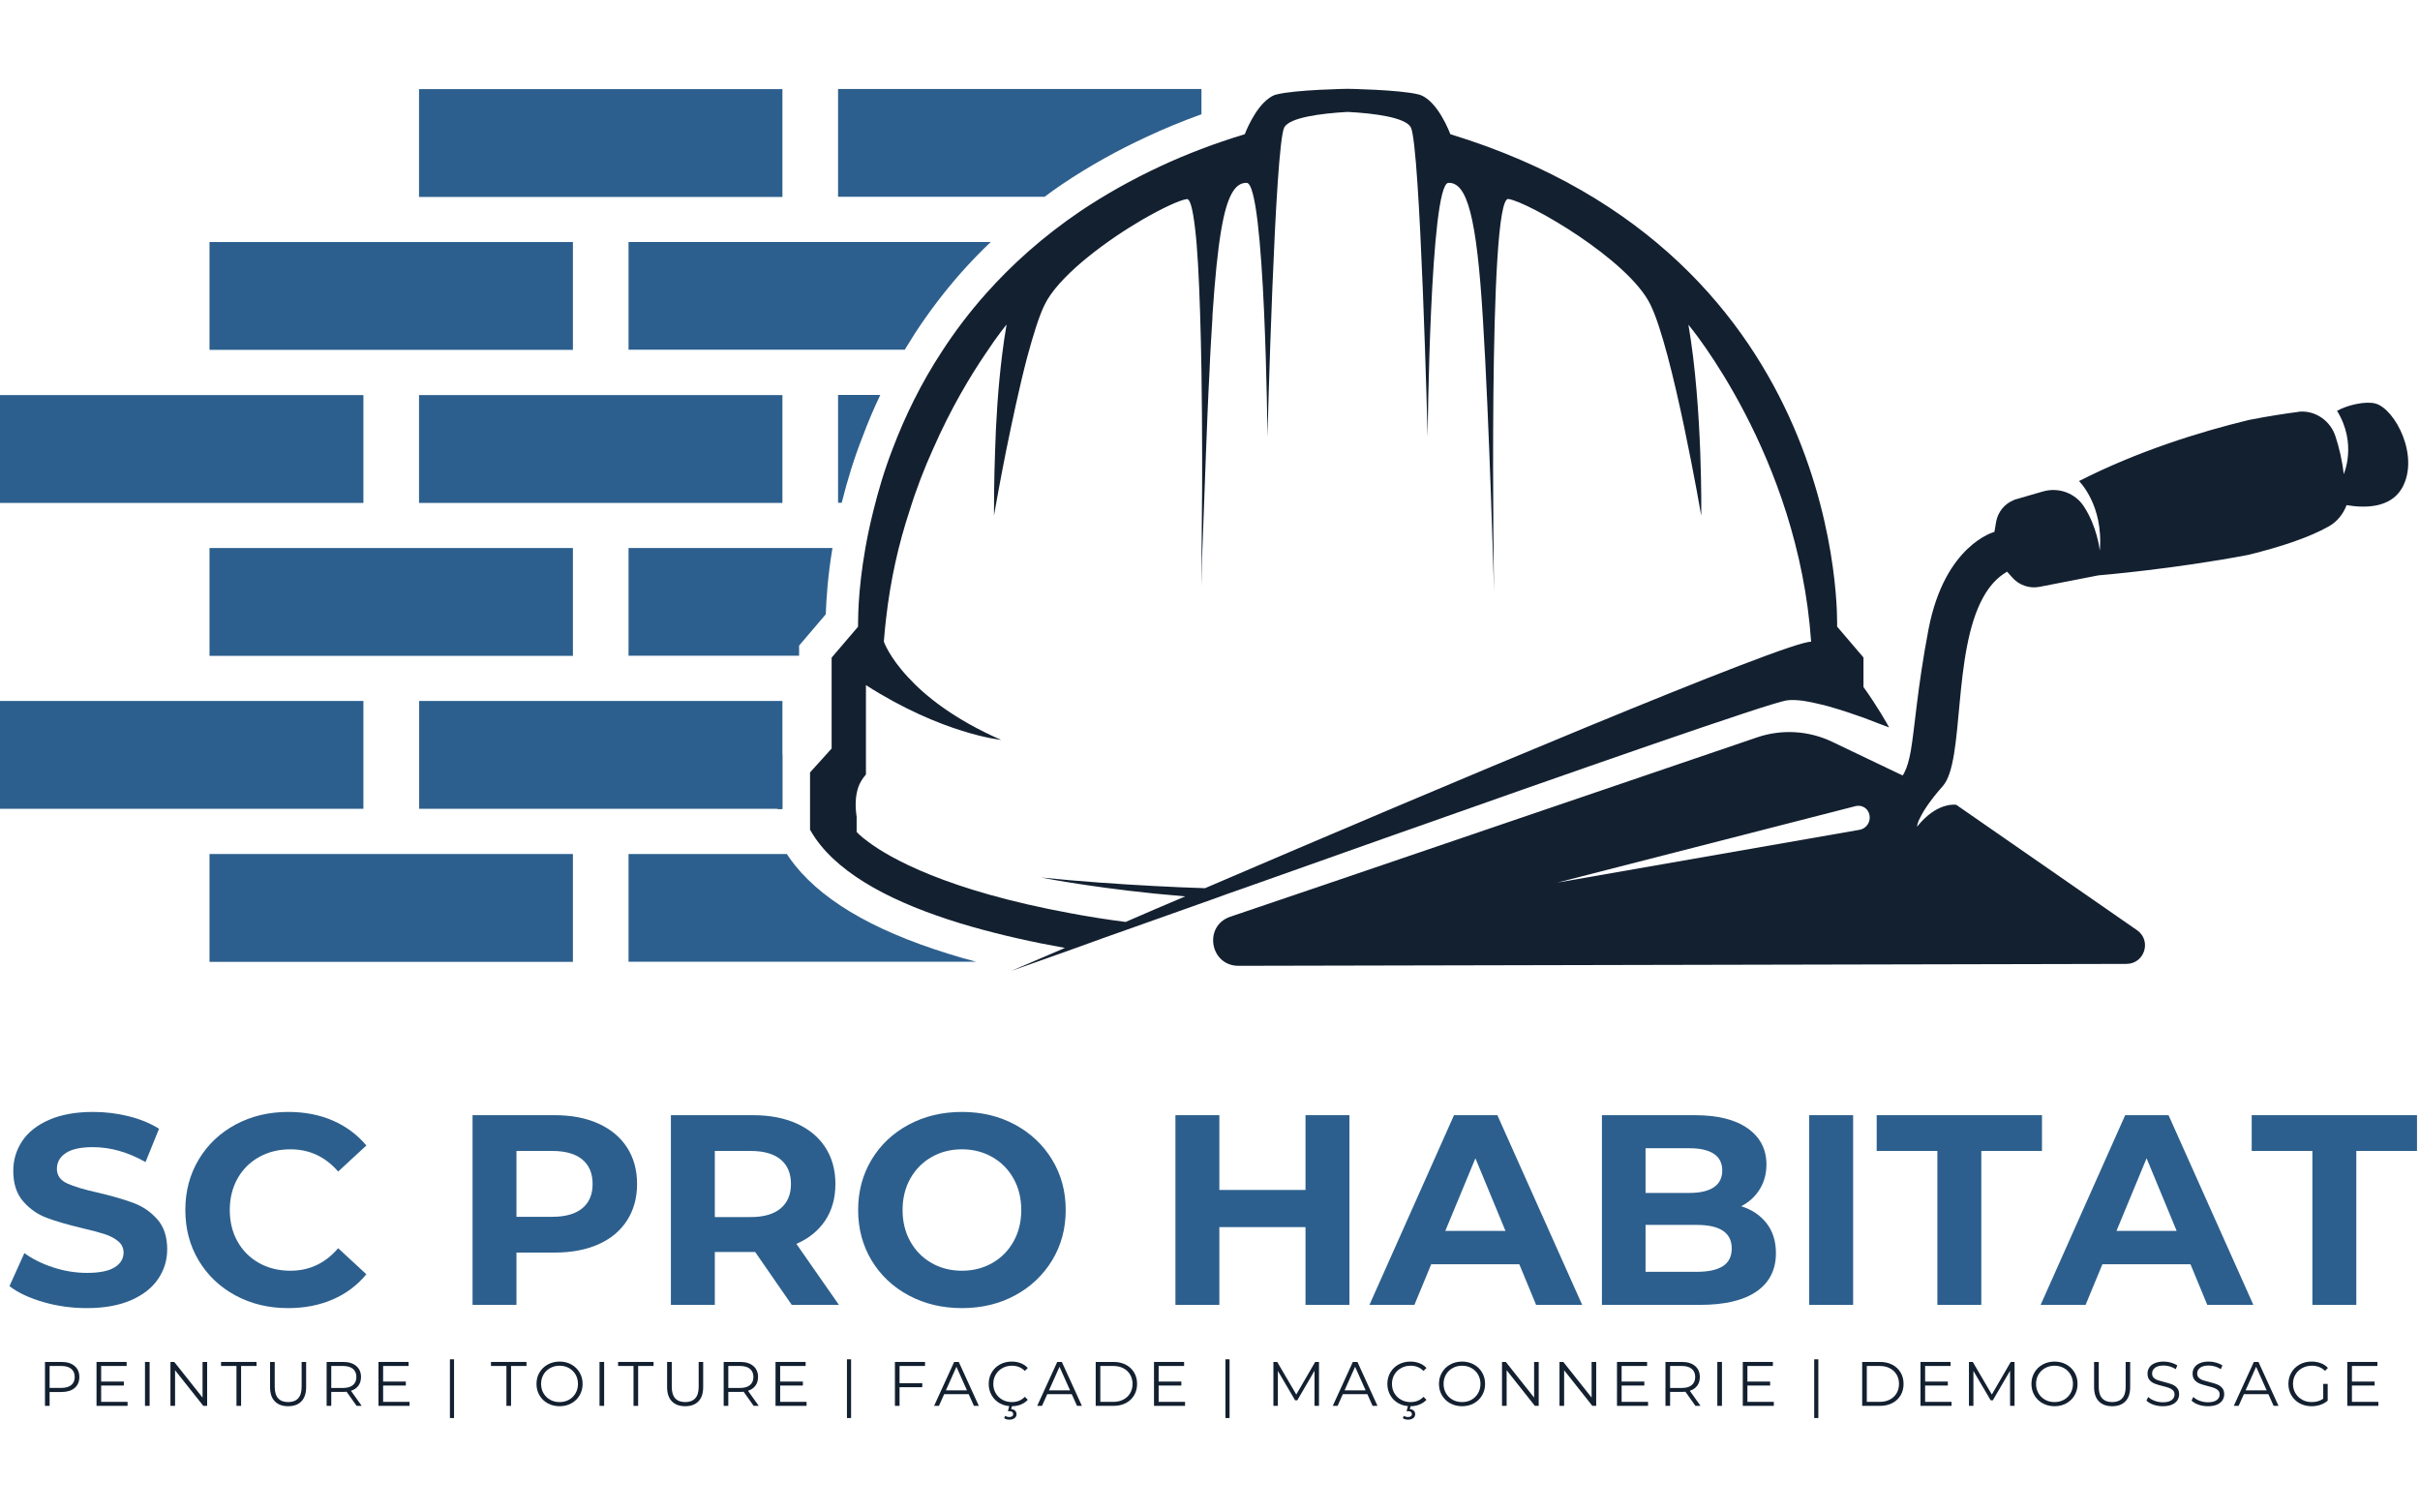 <svg xmlns="http://www.w3.org/2000/svg" xmlns:xlink="http://www.w3.org/1999/xlink" width="1536" zoomAndPan="magnify" viewBox="0 0 1152 720" height="960" preserveAspectRatio="xMidYMid meet" version="1.0"><defs><g/><clipPath id="23d9efa1e8"><path d="M 0 42.227 L 1147 42.227 L 1147 462.227 L 0 462.227 Z M 0 42.227 " clip-rule="nonzero"/></clipPath><clipPath id="61e6049bff"><path d="M 577 149 L 1146.48 149 L 1146.48 418 L 577 418 Z M 577 149 " clip-rule="nonzero"/></clipPath><clipPath id="0c427559c0"><path d="M 398 0.227 L 572 0.227 L 572 52 L 398 52 Z M 398 0.227 " clip-rule="nonzero"/></clipPath><clipPath id="00cc6a94b3"><path d="M 199 0.227 L 373 0.227 L 373 52 L 199 52 Z M 199 0.227 " clip-rule="nonzero"/></clipPath><clipPath id="68eae4afb6"><path d="M 385 0.227 L 900 0.227 L 900 420.227 L 385 420.227 Z M 385 0.227 " clip-rule="nonzero"/></clipPath><clipPath id="a5da8eb0e2"><rect x="0" width="1147" y="0" height="421"/></clipPath><clipPath id="8f35c10061"><rect x="0" width="1152" y="0" height="158"/></clipPath><clipPath id="3405e18271"><rect x="0" width="1121" y="0" height="38"/></clipPath></defs><g clip-path="url(#23d9efa1e8)"><g transform="matrix(1, 0, 0, 1, 0, 42)"><g clip-path="url(#a5da8eb0e2)"><g clip-path="url(#61e6049bff)"><path fill="#132030" d="M 585.598 394.41 L 633.152 378.273 L 836.527 308.988 C 848.176 305.02 861.055 305.801 872.18 311.133 L 873.285 311.656 L 888.25 318.812 L 905.688 327.141 C 906.078 326.684 906.336 326.227 906.598 325.641 C 907.832 323.234 908.746 320.047 909.523 315.883 C 911.543 304.434 912.648 285.828 917.984 257.852 L 918.047 257.527 C 925.789 217.254 949.406 211.203 949.406 211.203 L 950.25 206.258 C 951.098 201.707 954.219 197.867 958.516 196.109 C 958.969 195.852 959.555 195.656 960.012 195.59 L 969.379 192.855 L 972.566 191.945 C 980.051 189.801 988.117 192.793 992.215 199.43 C 998.137 208.668 999.438 218.945 999.566 220.117 C 1001.453 198.453 989.676 187 989.676 187 C 1017.719 172.754 1046.734 163.711 1070.48 157.922 C 1080.5 155.969 1088.566 154.797 1094.031 154.082 L 1094.098 154.016 C 1102.102 153.105 1109.582 158.375 1111.859 166.055 C 1113.355 170.605 1114.918 176.789 1115.695 183.684 C 1115.695 183.684 1122.203 169.305 1112.508 153.562 C 1117.582 150.766 1126.105 148.812 1130.855 150.113 C 1140.223 152.781 1152 175.355 1143.41 190.387 C 1137.816 200.078 1125.324 199.883 1117.062 198.453 C 1115.438 202.746 1112.508 206.391 1108.539 208.602 C 1099.238 213.871 1085.574 218.359 1070.547 222.07 C 1070.48 222.07 1070.414 222.133 1070.285 222.133 C 1034.566 228.965 998.914 231.891 998.914 231.891 L 970.875 237.359 C 966.125 238.27 961.246 236.641 957.992 233 L 955.457 230.137 C 950.707 232.867 947.062 236.969 944.203 242.105 C 929.305 268.52 935.289 320.371 924.879 332.148 C 917.723 340.215 914.793 345.484 913.43 348.477 C 912.582 350.559 912.582 351.602 912.582 351.602 C 913.234 350.754 913.883 349.91 914.598 349.195 C 923.383 339.695 931.254 341.125 931.254 341.125 L 1017.262 400.785 C 1024.418 405.73 1020.906 416.855 1012.188 416.855 L 589.5 417.766 C 575.969 417.699 572.781 398.832 585.598 394.41 Z M 885.129 353.031 C 889.617 352.25 891.57 346.98 888.707 343.402 C 887.926 342.492 886.754 341.844 885.582 341.648 C 884.867 341.516 884.086 341.582 883.438 341.711 L 741.348 378.145 Z M 885.129 353.031 " fill-opacity="1" fill-rule="nonzero"/></g><path fill="#132030" d="M 372.398 317.184 L 372.398 343.078 L 370.121 343.078 L 370.121 319.789 Z M 372.398 317.184 " fill-opacity="1" fill-rule="nonzero"/><g clip-path="url(#0c427559c0)"><path fill="#2c5f8d" d="M 398.941 0.414 L 398.941 51.68 L 497.246 51.68 C 499.977 49.598 502.777 47.645 505.637 45.695 C 518.52 37.039 532.184 29.43 546.039 23.055 C 554.172 19.215 562.824 15.703 571.934 12.383 L 571.934 0.348 L 398.941 0.348 Z M 398.941 0.414 " fill-opacity="1" fill-rule="nonzero"/></g><g clip-path="url(#00cc6a94b3)"><path fill="#2c5f8d" d="M 372.461 0.414 L 199.473 0.414 L 199.473 51.742 L 372.461 51.742 Z M 372.461 0.414 " fill-opacity="1" fill-rule="nonzero"/></g><path fill="#2c5f8d" d="M 272.727 73.215 L 99.734 73.215 L 99.734 124.547 L 272.727 124.547 Z M 272.727 73.215 " fill-opacity="1" fill-rule="nonzero"/><path fill="#2c5f8d" d="M 172.992 146.078 L 0 146.078 L 0 197.41 L 172.992 197.41 Z M 172.992 146.078 " fill-opacity="1" fill-rule="nonzero"/><path fill="#2c5f8d" d="M 172.992 291.684 L 0 291.684 L 0 343.012 L 172.992 343.012 Z M 172.992 291.684 " fill-opacity="1" fill-rule="nonzero"/><path fill="#2c5f8d" d="M 299.207 73.215 L 299.207 124.48 L 430.691 124.48 C 432.316 121.812 433.945 119.211 435.637 116.543 C 442.012 106.785 449.363 97.023 457.691 87.59 C 462.113 82.648 466.734 77.832 471.613 73.215 Z M 299.207 73.215 " fill-opacity="1" fill-rule="nonzero"/><path fill="#2c5f8d" d="M 398.941 146.016 L 398.941 197.348 L 400.699 197.348 L 400.699 197.281 C 403.43 186.418 406.684 175.812 410.586 165.988 C 413.125 159.156 415.922 152.52 419.047 146.016 Z M 398.941 146.016 " fill-opacity="1" fill-rule="nonzero"/><path fill="#2c5f8d" d="M 372.461 146.078 L 199.473 146.078 L 199.473 197.41 L 372.461 197.41 Z M 372.461 146.078 " fill-opacity="1" fill-rule="nonzero"/><path fill="#2c5f8d" d="M 272.727 218.879 L 99.734 218.879 L 99.734 270.211 L 272.727 270.211 Z M 272.727 218.879 " fill-opacity="1" fill-rule="nonzero"/><path fill="#2c5f8d" d="M 299.207 218.879 L 299.207 270.148 L 380.398 270.148 L 380.398 265.332 L 393.086 250.434 C 393.348 243.473 393.996 232.543 396.273 218.879 Z M 299.207 218.879 " fill-opacity="1" fill-rule="nonzero"/><path fill="#2c5f8d" d="M 372.461 291.684 L 199.535 291.684 L 199.535 343.012 L 372.461 343.012 Z M 372.461 291.684 " fill-opacity="1" fill-rule="nonzero"/><path fill="#2c5f8d" d="M 272.727 364.547 L 99.734 364.547 L 99.734 415.879 L 272.727 415.879 Z M 272.727 364.547 " fill-opacity="1" fill-rule="nonzero"/><path fill="#2c5f8d" d="M 299.207 364.547 L 299.207 415.812 L 464.652 415.812 C 462.57 415.293 460.488 414.707 458.406 414.121 C 419.695 402.934 393.543 388.555 378.512 370.012 C 377.148 368.258 375.781 366.434 374.543 364.547 Z M 299.207 364.547 " fill-opacity="1" fill-rule="nonzero"/><g clip-path="url(#68eae4afb6)"><path fill="#132030" d="M 395.883 314.324 L 395.883 271.059 L 408.441 256.355 C 408.441 256.355 408.441 255.117 408.504 252.84 C 408.57 245.23 409.547 225.777 415.793 200.988 C 418.07 191.75 420.996 181.73 425.031 171.387 C 430.691 156.488 438.301 140.613 448.582 125 C 454.504 115.891 461.398 106.719 469.27 97.871 C 481.633 83.949 496.398 70.676 514.227 58.574 C 525.742 50.832 538.492 43.613 552.609 37.039 C 564.777 31.379 578.18 26.242 592.559 21.883 C 592.559 21.883 597.113 9.586 604.137 4.707 C 605.309 3.859 606.48 3.211 607.781 2.949 C 616.891 0.672 641.48 0.281 641.48 0.281 C 641.48 0.281 666.141 0.672 675.246 2.949 C 684.355 5.293 690.406 21.883 690.406 21.883 C 880.312 79.914 874.523 256.289 874.523 256.289 L 887.078 270.992 L 887.078 285.047 C 893.715 294.285 898.66 303.066 899.246 304.238 C 899.312 304.305 899.312 304.305 899.312 304.305 C 898.398 304.043 893.457 302.027 887.016 299.617 C 882.137 297.863 876.281 295.91 870.555 294.285 C 866.129 293.113 861.773 292.137 858 291.551 C 855.199 291.227 852.664 291.098 850.453 291.422 C 848.695 291.684 841.215 293.895 829.699 297.73 C 784.48 312.629 675.898 351.016 591.32 381.074 C 586.832 382.633 582.277 384.195 577.984 385.82 C 565.883 390.117 554.434 394.148 543.895 397.922 C 531.336 402.348 520.016 406.379 510.582 409.828 C 496.27 414.902 486.121 418.547 481.438 420.172 C 483.387 419.328 492.562 415.359 506.941 409.242 C 491.848 406.574 476.816 403.191 462.633 399.16 C 431.535 390.246 404.73 377.82 390.551 360.254 C 388.664 357.91 387.035 355.504 385.605 352.969 L 385.605 325.707 Z M 407.789 346.852 L 407.789 354.008 C 407.789 354.008 409.352 355.895 413.32 358.758 C 423.598 366.434 450.469 381.855 509.477 392.719 C 517.609 394.281 526.328 395.645 535.824 396.883 C 544.543 393.043 554.109 389.012 564.191 384.715 C 558.988 384.262 554.109 383.805 549.359 383.352 C 516.047 379.902 495.684 375.738 495.684 375.738 C 514.355 377.625 532.184 378.859 549.359 379.773 C 557.621 380.227 565.754 380.551 573.625 380.812 C 682.926 333.906 851.754 262.664 862.16 263.512 C 856.047 174.77 803.738 112.574 803.738 112.574 C 810.57 152.129 809.855 203.527 809.855 203.527 C 809.855 203.527 796.191 123.961 785.523 102.75 C 774.984 81.543 727.945 54.281 718.055 52.719 C 708.102 51.16 711.227 239.961 711.227 239.961 C 711.227 239.961 708.949 158.051 705.891 109.582 C 702.961 61.047 698.344 44.719 689.496 45.043 C 680.711 45.367 679.605 165.922 679.605 165.922 C 679.605 165.922 676.094 27.152 671.605 18.629 C 669.066 13.879 654.234 11.93 641.48 11.277 C 628.73 11.992 613.898 13.945 611.359 18.629 C 606.871 27.152 603.355 165.922 603.355 165.922 C 603.355 165.922 602.25 45.367 593.469 45.043 C 587.938 44.914 584.102 51.094 581.301 67.684 C 579.676 77.246 578.375 90.324 577.203 107.629 C 577.203 108.281 577.137 108.867 577.137 109.648 C 576.684 117.258 576.098 125.781 575.773 134.695 C 575.055 147.836 574.535 161.891 574.016 175.227 C 573.625 185.309 573.301 194.938 572.977 203.594 C 572.324 219.465 571.934 231.957 571.867 237.227 C 571.867 231.957 572 219.598 572.129 203.594 C 572.258 194.938 572.258 185.309 572.258 175.227 C 572.258 162.02 572.129 148.031 571.934 134.367 C 571.805 125.066 571.543 115.695 571.285 107.109 C 570.762 90.586 570.047 75.883 568.812 66.059 C 567.77 57.535 566.535 52.461 564.906 52.785 C 561.395 53.305 553.328 57.078 543.828 62.543 C 527.305 72.172 506.613 87.395 498.613 100.602 C 498.223 101.32 497.832 101.969 497.441 102.75 C 494.707 108.086 491.91 117.258 488.984 127.992 C 485.273 142.109 481.762 158.766 478.898 172.82 C 476.168 186.48 474.148 197.867 473.434 201.898 C 473.305 203.008 473.176 203.527 473.176 203.527 C 473.176 203.527 473.176 203.008 473.176 201.898 C 473.176 197.867 473.176 186.805 473.695 172.688 C 474.086 159.223 475.062 142.828 477.012 127.211 L 477.012 127.148 C 477.664 122.074 478.312 117.258 479.16 112.508 C 479.16 112.508 474.996 117.453 469.012 126.562 C 462.113 136.711 452.68 152.262 444.094 171.906 C 440.059 180.82 436.219 190.645 432.969 201.184 C 427.828 216.734 423.859 234.039 421.777 252.645 C 421.32 256.16 421.062 259.805 420.738 263.445 C 420.738 263.445 423.207 270.668 432.254 280.363 C 440.383 289.273 454.176 300.398 476.559 310.223 C 476.559 310.223 448.582 307.426 412.215 284.137 L 412.215 326.684 C 410.523 328.637 409.352 330.586 408.57 332.734 C 407.074 337.223 407.074 341.973 407.789 346.852 Z M 407.789 346.852 " fill-opacity="1" fill-rule="nonzero"/></g></g></g></g><g transform="matrix(1, 0, 0, 1, 0, 498)"><g clip-path="url(#8f35c10061)"><g fill="#2c5f8d" fill-opacity="1"><g transform="translate(0.9, 123.165)"><g><path d="M 40.375 1.547 C 33.238 1.547 26.336 0.582 19.672 -1.344 C 13.004 -3.281 7.648 -5.801 3.609 -8.906 L 10.703 -24.641 C 14.578 -21.797 19.18 -19.516 24.516 -17.797 C 29.848 -16.078 35.176 -15.219 40.5 -15.219 C 46.438 -15.219 50.82 -16.098 53.656 -17.859 C 56.5 -19.629 57.922 -21.973 57.922 -24.891 C 57.922 -27.047 57.082 -28.832 55.406 -30.25 C 53.727 -31.664 51.578 -32.801 48.953 -33.656 C 46.328 -34.52 42.781 -35.469 38.312 -36.5 C 31.438 -38.133 25.801 -39.77 21.406 -41.406 C 17.02 -43.039 13.258 -45.664 10.125 -49.281 C 6.988 -52.895 5.422 -57.707 5.422 -63.719 C 5.422 -68.969 6.836 -73.719 9.672 -77.969 C 12.516 -82.227 16.797 -85.602 22.516 -88.094 C 28.234 -90.594 35.219 -91.844 43.469 -91.844 C 49.227 -91.844 54.859 -91.156 60.359 -89.781 C 65.867 -88.406 70.688 -86.426 74.812 -83.844 L 68.375 -67.984 C 60.031 -72.711 51.688 -75.078 43.344 -75.078 C 37.5 -75.078 33.176 -74.129 30.375 -72.234 C 27.582 -70.348 26.188 -67.859 26.188 -64.766 C 26.188 -61.66 27.797 -59.352 31.016 -57.844 C 34.242 -56.344 39.172 -54.863 45.797 -53.406 C 52.672 -51.77 58.301 -50.133 62.688 -48.5 C 67.07 -46.863 70.832 -44.281 73.969 -40.75 C 77.113 -37.227 78.688 -32.457 78.688 -26.438 C 78.688 -21.281 77.242 -16.57 74.359 -12.312 C 71.484 -8.062 67.164 -4.688 61.406 -2.188 C 55.645 0.301 48.633 1.547 40.375 1.547 Z M 40.375 1.547 "/></g></g></g><g fill="#2c5f8d" fill-opacity="1"><g transform="translate(83.194, 123.165)"><g><path d="M 53.922 1.547 C 44.723 1.547 36.398 -0.453 28.953 -4.453 C 21.516 -8.453 15.664 -14 11.406 -21.094 C 7.156 -28.188 5.031 -36.207 5.031 -45.156 C 5.031 -54.094 7.156 -62.109 11.406 -69.203 C 15.664 -76.297 21.516 -81.844 28.953 -85.844 C 36.398 -89.844 44.766 -91.844 54.047 -91.844 C 61.879 -91.844 68.953 -90.469 75.266 -87.719 C 81.586 -84.969 86.898 -81.016 91.203 -75.859 L 77.781 -63.469 C 71.676 -70.52 64.109 -74.047 55.078 -74.047 C 49.492 -74.047 44.508 -72.816 40.125 -70.359 C 35.738 -67.91 32.316 -64.492 29.859 -60.109 C 27.41 -55.723 26.188 -50.738 26.188 -45.156 C 26.188 -39.562 27.41 -34.57 29.859 -30.188 C 32.316 -25.801 35.738 -22.379 40.125 -19.922 C 44.508 -17.473 49.492 -16.25 55.078 -16.25 C 64.109 -16.25 71.676 -19.82 77.781 -26.969 L 91.203 -14.578 C 86.898 -9.328 81.566 -5.328 75.203 -2.578 C 68.836 0.172 61.742 1.547 53.922 1.547 Z M 53.922 1.547 "/></g></g></g><g fill="#2c5f8d" fill-opacity="1"><g transform="translate(177.742, 123.165)"><g/></g></g><g fill="#2c5f8d" fill-opacity="1"><g transform="translate(214.246, 123.165)"><g><path d="M 49.797 -90.297 C 57.797 -90.297 64.738 -88.961 70.625 -86.297 C 76.52 -83.629 81.055 -79.844 84.234 -74.938 C 87.422 -70.039 89.016 -64.238 89.016 -57.531 C 89.016 -50.906 87.422 -45.117 84.234 -40.172 C 81.055 -35.234 76.52 -31.453 70.625 -28.828 C 64.738 -26.203 57.797 -24.891 49.797 -24.891 L 31.609 -24.891 L 31.609 0 L 10.703 0 L 10.703 -90.297 Z M 48.641 -41.922 C 54.91 -41.922 59.68 -43.273 62.953 -45.984 C 66.223 -48.691 67.859 -52.539 67.859 -57.531 C 67.859 -62.602 66.223 -66.492 62.953 -69.203 C 59.68 -71.91 54.91 -73.266 48.641 -73.266 L 31.609 -73.266 L 31.609 -41.922 Z M 48.641 -41.922 "/></g></g></g><g fill="#2c5f8d" fill-opacity="1"><g transform="translate(308.665, 123.165)"><g><path d="M 68.234 0 L 50.828 -25.156 L 31.609 -25.156 L 31.609 0 L 10.703 0 L 10.703 -90.297 L 49.797 -90.297 C 57.797 -90.297 64.738 -88.961 70.625 -86.297 C 76.52 -83.629 81.055 -79.844 84.234 -74.938 C 87.422 -70.039 89.016 -64.238 89.016 -57.531 C 89.016 -50.82 87.398 -45.035 84.172 -40.172 C 80.941 -35.316 76.363 -31.602 70.438 -29.031 L 90.688 0 Z M 67.859 -57.531 C 67.859 -62.602 66.223 -66.492 62.953 -69.203 C 59.68 -71.91 54.91 -73.266 48.641 -73.266 L 31.609 -73.266 L 31.609 -41.797 L 48.641 -41.797 C 54.91 -41.797 59.68 -43.172 62.953 -45.922 C 66.223 -48.672 67.859 -52.539 67.859 -57.531 Z M 67.859 -57.531 "/></g></g></g><g fill="#2c5f8d" fill-opacity="1"><g transform="translate(403.471, 123.165)"><g><path d="M 54.438 1.547 C 45.062 1.547 36.609 -0.473 29.078 -4.516 C 21.555 -8.555 15.664 -14.125 11.406 -21.219 C 7.156 -28.312 5.031 -36.289 5.031 -45.156 C 5.031 -54.008 7.156 -61.984 11.406 -69.078 C 15.664 -76.172 21.555 -81.738 29.078 -85.781 C 36.609 -89.82 45.062 -91.844 54.438 -91.844 C 63.812 -91.844 72.238 -89.82 79.719 -85.781 C 87.195 -81.738 93.086 -76.172 97.391 -69.078 C 101.691 -61.984 103.844 -54.008 103.844 -45.156 C 103.844 -36.289 101.691 -28.312 97.391 -21.219 C 93.086 -14.125 87.195 -8.555 79.719 -4.516 C 72.238 -0.473 63.812 1.547 54.438 1.547 Z M 54.438 -16.25 C 59.77 -16.25 64.586 -17.473 68.891 -19.922 C 73.191 -22.379 76.566 -25.801 79.016 -30.188 C 81.461 -34.57 82.688 -39.562 82.688 -45.156 C 82.688 -50.738 81.461 -55.723 79.016 -60.109 C 76.566 -64.492 73.191 -67.91 68.891 -70.359 C 64.586 -72.816 59.77 -74.047 54.438 -74.047 C 49.102 -74.047 44.285 -72.816 39.984 -70.359 C 35.691 -67.91 32.316 -64.492 29.859 -60.109 C 27.41 -55.723 26.188 -50.738 26.188 -45.156 C 26.188 -39.562 27.41 -34.57 29.859 -30.188 C 32.316 -25.801 35.691 -22.379 39.984 -19.922 C 44.285 -17.473 49.102 -16.25 54.438 -16.25 Z M 54.438 -16.25 "/></g></g></g><g fill="#2c5f8d" fill-opacity="1"><g transform="translate(512.336, 123.165)"><g/></g></g><g fill="#2c5f8d" fill-opacity="1"><g transform="translate(548.84, 123.165)"><g><path d="M 93.531 -90.297 L 93.531 0 L 72.625 0 L 72.625 -37.016 L 31.609 -37.016 L 31.609 0 L 10.703 0 L 10.703 -90.297 L 31.609 -90.297 L 31.609 -54.703 L 72.625 -54.703 L 72.625 -90.297 Z M 93.531 -90.297 "/></g></g></g><g fill="#2c5f8d" fill-opacity="1"><g transform="translate(653.062, 123.165)"><g><path d="M 70.172 -19.344 L 28.25 -19.344 L 20.25 0 L -1.156 0 L 39.094 -90.297 L 59.734 -90.297 L 100.109 0 L 78.172 0 Z M 63.594 -35.219 L 49.281 -69.781 L 34.953 -35.219 Z M 63.594 -35.219 "/></g></g></g><g fill="#2c5f8d" fill-opacity="1"><g transform="translate(751.867, 123.165)"><g><path d="M 77.016 -46.953 C 82.172 -45.316 86.211 -42.586 89.141 -38.766 C 92.066 -34.941 93.531 -30.234 93.531 -24.641 C 93.531 -16.723 90.453 -10.633 84.297 -6.375 C 78.148 -2.125 69.188 0 57.406 0 L 10.703 0 L 10.703 -90.297 L 54.828 -90.297 C 65.836 -90.297 74.285 -88.188 80.172 -83.969 C 86.066 -79.758 89.016 -74.047 89.016 -66.828 C 89.016 -62.441 87.957 -58.523 85.844 -55.078 C 83.738 -51.641 80.797 -48.93 77.016 -46.953 Z M 31.469 -74.562 L 31.469 -53.281 L 52.25 -53.281 C 57.406 -53.281 61.316 -54.18 63.984 -55.984 C 66.648 -57.785 67.984 -60.453 67.984 -63.984 C 67.984 -67.504 66.648 -70.145 63.984 -71.906 C 61.316 -73.676 57.406 -74.562 52.25 -74.562 Z M 55.859 -15.734 C 61.359 -15.734 65.504 -16.633 68.297 -18.438 C 71.098 -20.25 72.5 -23.047 72.5 -26.828 C 72.5 -34.316 66.953 -38.062 55.859 -38.062 L 31.469 -38.062 L 31.469 -15.734 Z M 55.859 -15.734 "/></g></g></g><g fill="#2c5f8d" fill-opacity="1"><g transform="translate(850.542, 123.165)"><g><path d="M 10.703 -90.297 L 31.609 -90.297 L 31.609 0 L 10.703 0 Z M 10.703 -90.297 "/></g></g></g><g fill="#2c5f8d" fill-opacity="1"><g transform="translate(892.85, 123.165)"><g><path d="M 29.406 -73.266 L 0.516 -73.266 L 0.516 -90.297 L 79.203 -90.297 L 79.203 -73.266 L 50.312 -73.266 L 50.312 0 L 29.406 0 Z M 29.406 -73.266 "/></g></g></g><g fill="#2c5f8d" fill-opacity="1"><g transform="translate(972.565, 123.165)"><g><path d="M 70.172 -19.344 L 28.25 -19.344 L 20.25 0 L -1.156 0 L 39.094 -90.297 L 59.734 -90.297 L 100.109 0 L 78.172 0 Z M 63.594 -35.219 L 49.281 -69.781 L 34.953 -35.219 Z M 63.594 -35.219 "/></g></g></g><g fill="#2c5f8d" fill-opacity="1"><g transform="translate(1071.369, 123.165)"><g><path d="M 29.406 -73.266 L 0.516 -73.266 L 0.516 -90.297 L 79.203 -90.297 L 79.203 -73.266 L 50.312 -73.266 L 50.312 0 L 29.406 0 Z M 29.406 -73.266 "/></g></g></g></g></g><g transform="matrix(1, 0, 0, 1, 17, 641)"><g clip-path="url(#3405e18271)"><g fill="#132030" fill-opacity="1"><g transform="translate(1.006, 28.24)"><g><path d="M 11.234 -20.906 C 13.898 -20.906 15.988 -20.266 17.5 -18.984 C 19.008 -17.711 19.766 -15.961 19.766 -13.734 C 19.766 -11.504 19.008 -9.754 17.5 -8.484 C 15.988 -7.223 13.898 -6.594 11.234 -6.594 L 5.609 -6.594 L 5.609 0 L 3.406 0 L 3.406 -20.906 Z M 11.172 -8.547 C 13.234 -8.547 14.812 -8.992 15.906 -9.891 C 17.008 -10.797 17.562 -12.078 17.562 -13.734 C 17.562 -15.422 17.008 -16.719 15.906 -17.625 C 14.812 -18.531 13.234 -18.984 11.172 -18.984 L 5.609 -18.984 L 5.609 -8.547 Z M 11.172 -8.547 "/></g></g></g><g fill="#132030" fill-opacity="1"><g transform="translate(25.54, 28.24)"><g><path d="M 18.188 -1.906 L 18.188 0 L 3.406 0 L 3.406 -20.906 L 17.734 -20.906 L 17.734 -18.984 L 5.609 -18.984 L 5.609 -11.562 L 16.422 -11.562 L 16.422 -9.672 L 5.609 -9.672 L 5.609 -1.906 Z M 18.188 -1.906 "/></g></g></g><g fill="#132030" fill-opacity="1"><g transform="translate(48.613, 28.24)"><g><path d="M 3.406 -20.906 L 5.609 -20.906 L 5.609 0 L 3.406 0 Z M 3.406 -20.906 "/></g></g></g><g fill="#132030" fill-opacity="1"><g transform="translate(60.733, 28.24)"><g><path d="M 20.875 -20.906 L 20.875 0 L 19.047 0 L 5.609 -16.953 L 5.609 0 L 3.406 0 L 3.406 -20.906 L 5.219 -20.906 L 18.688 -3.938 L 18.688 -20.906 Z M 20.875 -20.906 "/></g></g></g><g fill="#132030" fill-opacity="1"><g transform="translate(88.103, 28.24)"><g><path d="M 7.469 -18.984 L 0.125 -18.984 L 0.125 -20.906 L 17.016 -20.906 L 17.016 -18.984 L 9.672 -18.984 L 9.672 0 L 7.469 0 Z M 7.469 -18.984 "/></g></g></g><g fill="#132030" fill-opacity="1"><g transform="translate(108.34, 28.24)"><g><path d="M 11.828 0.172 C 9.117 0.172 7.004 -0.602 5.484 -2.156 C 3.973 -3.707 3.219 -5.961 3.219 -8.922 L 3.219 -20.906 L 5.438 -20.906 L 5.438 -9.016 C 5.438 -6.586 5.984 -4.773 7.078 -3.578 C 8.172 -2.391 9.754 -1.797 11.828 -1.797 C 13.91 -1.797 15.5 -2.391 16.594 -3.578 C 17.695 -4.773 18.25 -6.586 18.25 -9.016 L 18.25 -20.906 L 20.391 -20.906 L 20.391 -8.922 C 20.391 -5.961 19.641 -3.707 18.141 -2.156 C 16.641 -0.602 14.535 0.172 11.828 0.172 Z M 11.828 0.172 "/></g></g></g><g fill="#132030" fill-opacity="1"><g transform="translate(135.084, 28.24)"><g><path d="M 17.672 0 L 12.906 -6.719 C 12.363 -6.656 11.805 -6.625 11.234 -6.625 L 5.609 -6.625 L 5.609 0 L 3.406 0 L 3.406 -20.906 L 11.234 -20.906 C 13.898 -20.906 15.988 -20.266 17.5 -18.984 C 19.008 -17.711 19.766 -15.961 19.766 -13.734 C 19.766 -12.098 19.348 -10.719 18.516 -9.594 C 17.691 -8.469 16.516 -7.66 14.984 -7.172 L 20.094 0 Z M 11.172 -8.516 C 13.234 -8.516 14.812 -8.969 15.906 -9.875 C 17.008 -10.789 17.562 -12.078 17.562 -13.734 C 17.562 -15.422 17.008 -16.719 15.906 -17.625 C 14.812 -18.531 13.234 -18.984 11.172 -18.984 L 5.609 -18.984 L 5.609 -8.516 Z M 11.172 -8.516 "/></g></g></g><g fill="#132030" fill-opacity="1"><g transform="translate(159.768, 28.24)"><g><path d="M 18.188 -1.906 L 18.188 0 L 3.406 0 L 3.406 -20.906 L 17.734 -20.906 L 17.734 -18.984 L 5.609 -18.984 L 5.609 -11.562 L 16.422 -11.562 L 16.422 -9.672 L 5.609 -9.672 L 5.609 -1.906 Z M 18.188 -1.906 "/></g></g></g><g fill="#132030" fill-opacity="1"><g transform="translate(182.841, 28.24)"><g/></g></g><g fill="#132030" fill-opacity="1"><g transform="translate(193.767, 28.24)"><g><path d="M 3.406 -22.156 L 5.375 -22.156 L 5.375 5.797 L 3.406 5.797 Z M 3.406 -22.156 "/></g></g></g><g fill="#132030" fill-opacity="1"><g transform="translate(205.678, 28.24)"><g/></g></g><g fill="#132030" fill-opacity="1"><g transform="translate(216.604, 28.24)"><g><path d="M 7.469 -18.984 L 0.125 -18.984 L 0.125 -20.906 L 17.016 -20.906 L 17.016 -18.984 L 9.672 -18.984 L 9.672 0 L 7.469 0 Z M 7.469 -18.984 "/></g></g></g><g fill="#132030" fill-opacity="1"><g transform="translate(236.841, 28.24)"><g><path d="M 12.547 0.172 C 10.473 0.172 8.594 -0.285 6.906 -1.203 C 5.227 -2.129 3.914 -3.398 2.969 -5.016 C 2.02 -6.629 1.547 -8.441 1.547 -10.453 C 1.547 -12.461 2.02 -14.27 2.969 -15.875 C 3.914 -17.488 5.227 -18.758 6.906 -19.688 C 8.594 -20.613 10.473 -21.078 12.547 -21.078 C 14.609 -21.078 16.469 -20.617 18.125 -19.703 C 19.789 -18.785 21.102 -17.516 22.062 -15.891 C 23.02 -14.273 23.5 -12.461 23.5 -10.453 C 23.5 -8.441 23.02 -6.625 22.062 -5 C 21.102 -3.375 19.789 -2.102 18.125 -1.188 C 16.469 -0.281 14.609 0.172 12.547 0.172 Z M 12.547 -1.797 C 14.191 -1.797 15.68 -2.164 17.016 -2.906 C 18.348 -3.656 19.395 -4.691 20.156 -6.016 C 20.914 -7.336 21.297 -8.816 21.297 -10.453 C 21.297 -12.086 20.914 -13.566 20.156 -14.891 C 19.395 -16.211 18.348 -17.242 17.016 -17.984 C 15.68 -18.734 14.191 -19.109 12.547 -19.109 C 10.891 -19.109 9.391 -18.734 8.047 -17.984 C 6.703 -17.242 5.645 -16.211 4.875 -14.891 C 4.113 -13.566 3.734 -12.086 3.734 -10.453 C 3.734 -8.816 4.113 -7.336 4.875 -6.016 C 5.645 -4.691 6.703 -3.656 8.047 -2.906 C 9.391 -2.164 10.891 -1.797 12.547 -1.797 Z M 12.547 -1.797 "/></g></g></g><g fill="#132030" fill-opacity="1"><g transform="translate(264.987, 28.24)"><g><path d="M 3.406 -20.906 L 5.609 -20.906 L 5.609 0 L 3.406 0 Z M 3.406 -20.906 "/></g></g></g><g fill="#132030" fill-opacity="1"><g transform="translate(277.107, 28.24)"><g><path d="M 7.469 -18.984 L 0.125 -18.984 L 0.125 -20.906 L 17.016 -20.906 L 17.016 -18.984 L 9.672 -18.984 L 9.672 0 L 7.469 0 Z M 7.469 -18.984 "/></g></g></g><g fill="#132030" fill-opacity="1"><g transform="translate(297.345, 28.24)"><g><path d="M 11.828 0.172 C 9.117 0.172 7.004 -0.602 5.484 -2.156 C 3.973 -3.707 3.219 -5.961 3.219 -8.922 L 3.219 -20.906 L 5.438 -20.906 L 5.438 -9.016 C 5.438 -6.586 5.984 -4.773 7.078 -3.578 C 8.172 -2.391 9.754 -1.797 11.828 -1.797 C 13.91 -1.797 15.5 -2.391 16.594 -3.578 C 17.695 -4.773 18.25 -6.586 18.25 -9.016 L 18.25 -20.906 L 20.391 -20.906 L 20.391 -8.922 C 20.391 -5.961 19.641 -3.707 18.141 -2.156 C 16.641 -0.602 14.535 0.172 11.828 0.172 Z M 11.828 0.172 "/></g></g></g><g fill="#132030" fill-opacity="1"><g transform="translate(324.088, 28.24)"><g><path d="M 17.672 0 L 12.906 -6.719 C 12.363 -6.656 11.805 -6.625 11.234 -6.625 L 5.609 -6.625 L 5.609 0 L 3.406 0 L 3.406 -20.906 L 11.234 -20.906 C 13.898 -20.906 15.988 -20.266 17.5 -18.984 C 19.008 -17.711 19.766 -15.961 19.766 -13.734 C 19.766 -12.098 19.348 -10.719 18.516 -9.594 C 17.691 -8.469 16.516 -7.66 14.984 -7.172 L 20.094 0 Z M 11.172 -8.516 C 13.234 -8.516 14.812 -8.969 15.906 -9.875 C 17.008 -10.789 17.562 -12.078 17.562 -13.734 C 17.562 -15.422 17.008 -16.719 15.906 -17.625 C 14.812 -18.531 13.234 -18.984 11.172 -18.984 L 5.609 -18.984 L 5.609 -8.516 Z M 11.172 -8.516 "/></g></g></g><g fill="#132030" fill-opacity="1"><g transform="translate(348.772, 28.24)"><g><path d="M 18.188 -1.906 L 18.188 0 L 3.406 0 L 3.406 -20.906 L 17.734 -20.906 L 17.734 -18.984 L 5.609 -18.984 L 5.609 -11.562 L 16.422 -11.562 L 16.422 -9.672 L 5.609 -9.672 L 5.609 -1.906 Z M 18.188 -1.906 "/></g></g></g><g fill="#132030" fill-opacity="1"><g transform="translate(371.845, 28.24)"><g/></g></g><g fill="#132030" fill-opacity="1"><g transform="translate(382.771, 28.24)"><g><path d="M 3.406 -22.156 L 5.375 -22.156 L 5.375 5.797 L 3.406 5.797 Z M 3.406 -22.156 "/></g></g></g><g fill="#132030" fill-opacity="1"><g transform="translate(394.682, 28.24)"><g/></g></g><g fill="#132030" fill-opacity="1"><g transform="translate(405.608, 28.24)"><g><path d="M 5.609 -18.984 L 5.609 -10.781 L 16.422 -10.781 L 16.422 -8.875 L 5.609 -8.875 L 5.609 0 L 3.406 0 L 3.406 -20.906 L 17.734 -20.906 L 17.734 -18.984 Z M 5.609 -18.984 "/></g></g></g><g fill="#132030" fill-opacity="1"><g transform="translate(427.606, 28.24)"><g><path d="M 16.516 -5.578 L 4.859 -5.578 L 2.359 0 L 0.062 0 L 9.609 -20.906 L 11.797 -20.906 L 21.344 0 L 19.016 0 Z M 15.703 -7.375 L 10.688 -18.609 L 5.672 -7.375 Z M 15.703 -7.375 "/></g></g></g><g fill="#132030" fill-opacity="1"><g transform="translate(452.111, 28.24)"><g><path d="M 12.484 0.172 C 10.41 0.172 8.539 -0.281 6.875 -1.188 C 5.219 -2.102 3.914 -3.375 2.969 -5 C 2.02 -6.625 1.547 -8.441 1.547 -10.453 C 1.547 -12.461 2.02 -14.273 2.969 -15.891 C 3.914 -17.516 5.223 -18.785 6.891 -19.703 C 8.566 -20.617 10.441 -21.078 12.516 -21.078 C 14.066 -21.078 15.5 -20.816 16.812 -20.297 C 18.125 -19.785 19.238 -19.031 20.156 -18.031 L 18.75 -16.625 C 17.113 -18.281 15.055 -19.109 12.578 -19.109 C 10.922 -19.109 9.414 -18.727 8.062 -17.969 C 6.707 -17.219 5.645 -16.188 4.875 -14.875 C 4.113 -13.562 3.734 -12.086 3.734 -10.453 C 3.734 -8.816 4.113 -7.344 4.875 -6.031 C 5.645 -4.719 6.707 -3.68 8.062 -2.922 C 9.414 -2.172 10.922 -1.797 12.578 -1.797 C 15.078 -1.797 17.133 -2.629 18.75 -4.297 L 20.156 -2.891 C 19.238 -1.898 18.117 -1.141 16.797 -0.609 C 15.473 -0.086 14.035 0.172 12.484 0.172 Z M 11.406 6.562 C 10.426 6.562 9.586 6.332 8.891 5.875 L 9.406 4.75 C 9.977 5.125 10.633 5.312 11.375 5.312 C 11.969 5.312 12.422 5.191 12.734 4.953 C 13.055 4.711 13.219 4.363 13.219 3.906 C 13.219 3.488 13.062 3.156 12.75 2.906 C 12.445 2.656 11.988 2.531 11.375 2.531 L 10.688 2.531 L 11.406 -0.172 L 12.688 -0.172 L 12.234 1.547 C 13.055 1.629 13.688 1.883 14.125 2.312 C 14.562 2.738 14.781 3.289 14.781 3.969 C 14.781 4.77 14.469 5.398 13.844 5.859 C 13.227 6.328 12.414 6.562 11.406 6.562 Z M 11.406 6.562 "/></g></g></g><g fill="#132030" fill-opacity="1"><g transform="translate(476.676, 28.24)"><g><path d="M 16.516 -5.578 L 4.859 -5.578 L 2.359 0 L 0.062 0 L 9.609 -20.906 L 11.797 -20.906 L 21.344 0 L 19.016 0 Z M 15.703 -7.375 L 10.688 -18.609 L 5.672 -7.375 Z M 15.703 -7.375 "/></g></g></g><g fill="#132030" fill-opacity="1"><g transform="translate(501.181, 28.24)"><g><path d="M 3.406 -20.906 L 11.906 -20.906 C 14.125 -20.906 16.078 -20.461 17.766 -19.578 C 19.453 -18.691 20.766 -17.457 21.703 -15.875 C 22.641 -14.289 23.109 -12.484 23.109 -10.453 C 23.109 -8.422 22.641 -6.613 21.703 -5.031 C 20.766 -3.445 19.453 -2.211 17.766 -1.328 C 16.078 -0.441 14.125 0 11.906 0 L 3.406 0 Z M 11.797 -1.906 C 13.629 -1.906 15.227 -2.27 16.594 -3 C 17.969 -3.727 19.035 -4.734 19.797 -6.016 C 20.555 -7.297 20.938 -8.773 20.938 -10.453 C 20.938 -12.117 20.555 -13.594 19.797 -14.875 C 19.035 -16.164 17.969 -17.172 16.594 -17.891 C 15.227 -18.617 13.629 -18.984 11.797 -18.984 L 5.609 -18.984 L 5.609 -1.906 Z M 11.797 -1.906 "/></g></g></g><g fill="#132030" fill-opacity="1"><g transform="translate(528.939, 28.24)"><g><path d="M 18.188 -1.906 L 18.188 0 L 3.406 0 L 3.406 -20.906 L 17.734 -20.906 L 17.734 -18.984 L 5.609 -18.984 L 5.609 -11.562 L 16.422 -11.562 L 16.422 -9.672 L 5.609 -9.672 L 5.609 -1.906 Z M 18.188 -1.906 "/></g></g></g><g fill="#132030" fill-opacity="1"><g transform="translate(552.012, 28.24)"><g/></g></g><g fill="#132030" fill-opacity="1"><g transform="translate(562.938, 28.24)"><g><path d="M 3.406 -22.156 L 5.375 -22.156 L 5.375 5.797 L 3.406 5.797 Z M 3.406 -22.156 "/></g></g></g><g fill="#132030" fill-opacity="1"><g transform="translate(574.849, 28.24)"><g/></g></g><g fill="#132030" fill-opacity="1"><g transform="translate(585.775, 28.24)"><g><path d="M 25.109 -20.906 L 25.109 0 L 22.984 0 L 22.984 -16.719 L 14.781 -2.656 L 13.734 -2.656 L 5.531 -16.625 L 5.531 0 L 3.406 0 L 3.406 -20.906 L 5.219 -20.906 L 14.297 -5.406 L 23.297 -20.906 Z M 25.109 -20.906 "/></g></g></g><g fill="#132030" fill-opacity="1"><g transform="translate(617.383, 28.24)"><g><path d="M 16.516 -5.578 L 4.859 -5.578 L 2.359 0 L 0.062 0 L 9.609 -20.906 L 11.797 -20.906 L 21.344 0 L 19.016 0 Z M 15.703 -7.375 L 10.688 -18.609 L 5.672 -7.375 Z M 15.703 -7.375 "/></g></g></g><g fill="#132030" fill-opacity="1"><g transform="translate(641.888, 28.24)"><g><path d="M 12.484 0.172 C 10.41 0.172 8.539 -0.281 6.875 -1.188 C 5.219 -2.102 3.914 -3.375 2.969 -5 C 2.02 -6.625 1.547 -8.441 1.547 -10.453 C 1.547 -12.461 2.02 -14.273 2.969 -15.891 C 3.914 -17.516 5.223 -18.785 6.891 -19.703 C 8.566 -20.617 10.441 -21.078 12.516 -21.078 C 14.066 -21.078 15.5 -20.816 16.812 -20.297 C 18.125 -19.785 19.238 -19.031 20.156 -18.031 L 18.75 -16.625 C 17.113 -18.281 15.055 -19.109 12.578 -19.109 C 10.922 -19.109 9.414 -18.727 8.062 -17.969 C 6.707 -17.219 5.645 -16.188 4.875 -14.875 C 4.113 -13.562 3.734 -12.086 3.734 -10.453 C 3.734 -8.816 4.113 -7.344 4.875 -6.031 C 5.645 -4.719 6.707 -3.68 8.062 -2.922 C 9.414 -2.172 10.922 -1.797 12.578 -1.797 C 15.078 -1.797 17.133 -2.629 18.75 -4.297 L 20.156 -2.891 C 19.238 -1.898 18.117 -1.141 16.797 -0.609 C 15.473 -0.086 14.035 0.172 12.484 0.172 Z M 11.406 6.562 C 10.426 6.562 9.586 6.332 8.891 5.875 L 9.406 4.75 C 9.977 5.125 10.633 5.312 11.375 5.312 C 11.969 5.312 12.422 5.191 12.734 4.953 C 13.055 4.711 13.219 4.363 13.219 3.906 C 13.219 3.488 13.062 3.156 12.75 2.906 C 12.445 2.656 11.988 2.531 11.375 2.531 L 10.688 2.531 L 11.406 -0.172 L 12.688 -0.172 L 12.234 1.547 C 13.055 1.629 13.688 1.883 14.125 2.312 C 14.562 2.738 14.781 3.289 14.781 3.969 C 14.781 4.77 14.469 5.398 13.844 5.859 C 13.227 6.328 12.414 6.562 11.406 6.562 Z M 11.406 6.562 "/></g></g></g><g fill="#132030" fill-opacity="1"><g transform="translate(666.453, 28.24)"><g><path d="M 12.547 0.172 C 10.473 0.172 8.594 -0.285 6.906 -1.203 C 5.227 -2.129 3.914 -3.398 2.969 -5.016 C 2.02 -6.629 1.547 -8.441 1.547 -10.453 C 1.547 -12.461 2.02 -14.27 2.969 -15.875 C 3.914 -17.488 5.227 -18.758 6.906 -19.688 C 8.594 -20.613 10.473 -21.078 12.547 -21.078 C 14.609 -21.078 16.469 -20.617 18.125 -19.703 C 19.789 -18.785 21.102 -17.516 22.062 -15.891 C 23.02 -14.273 23.5 -12.461 23.5 -10.453 C 23.5 -8.441 23.02 -6.625 22.062 -5 C 21.102 -3.375 19.789 -2.102 18.125 -1.188 C 16.469 -0.281 14.609 0.172 12.547 0.172 Z M 12.547 -1.797 C 14.191 -1.797 15.68 -2.164 17.016 -2.906 C 18.348 -3.656 19.395 -4.691 20.156 -6.016 C 20.914 -7.336 21.297 -8.816 21.297 -10.453 C 21.297 -12.086 20.914 -13.566 20.156 -14.891 C 19.395 -16.211 18.348 -17.242 17.016 -17.984 C 15.68 -18.734 14.191 -19.109 12.547 -19.109 C 10.891 -19.109 9.391 -18.734 8.047 -17.984 C 6.703 -17.242 5.645 -16.211 4.875 -14.891 C 4.113 -13.566 3.734 -12.086 3.734 -10.453 C 3.734 -8.816 4.113 -7.336 4.875 -6.016 C 5.645 -4.691 6.703 -3.656 8.047 -2.906 C 9.391 -2.164 10.891 -1.797 12.547 -1.797 Z M 12.547 -1.797 "/></g></g></g><g fill="#132030" fill-opacity="1"><g transform="translate(694.599, 28.24)"><g><path d="M 20.875 -20.906 L 20.875 0 L 19.047 0 L 5.609 -16.953 L 5.609 0 L 3.406 0 L 3.406 -20.906 L 5.219 -20.906 L 18.688 -3.938 L 18.688 -20.906 Z M 20.875 -20.906 "/></g></g></g><g fill="#132030" fill-opacity="1"><g transform="translate(721.969, 28.24)"><g><path d="M 20.875 -20.906 L 20.875 0 L 19.047 0 L 5.609 -16.953 L 5.609 0 L 3.406 0 L 3.406 -20.906 L 5.219 -20.906 L 18.688 -3.938 L 18.688 -20.906 Z M 20.875 -20.906 "/></g></g></g><g fill="#132030" fill-opacity="1"><g transform="translate(749.339, 28.24)"><g><path d="M 18.188 -1.906 L 18.188 0 L 3.406 0 L 3.406 -20.906 L 17.734 -20.906 L 17.734 -18.984 L 5.609 -18.984 L 5.609 -11.562 L 16.422 -11.562 L 16.422 -9.672 L 5.609 -9.672 L 5.609 -1.906 Z M 18.188 -1.906 "/></g></g></g><g fill="#132030" fill-opacity="1"><g transform="translate(772.412, 28.24)"><g><path d="M 17.672 0 L 12.906 -6.719 C 12.363 -6.656 11.805 -6.625 11.234 -6.625 L 5.609 -6.625 L 5.609 0 L 3.406 0 L 3.406 -20.906 L 11.234 -20.906 C 13.898 -20.906 15.988 -20.266 17.5 -18.984 C 19.008 -17.711 19.766 -15.961 19.766 -13.734 C 19.766 -12.098 19.348 -10.719 18.516 -9.594 C 17.691 -8.469 16.516 -7.66 14.984 -7.172 L 20.094 0 Z M 11.172 -8.516 C 13.234 -8.516 14.812 -8.969 15.906 -9.875 C 17.008 -10.789 17.562 -12.078 17.562 -13.734 C 17.562 -15.422 17.008 -16.719 15.906 -17.625 C 14.812 -18.531 13.234 -18.984 11.172 -18.984 L 5.609 -18.984 L 5.609 -8.516 Z M 11.172 -8.516 "/></g></g></g><g fill="#132030" fill-opacity="1"><g transform="translate(797.096, 28.24)"><g><path d="M 3.406 -20.906 L 5.609 -20.906 L 5.609 0 L 3.406 0 Z M 3.406 -20.906 "/></g></g></g><g fill="#132030" fill-opacity="1"><g transform="translate(809.216, 28.24)"><g><path d="M 18.188 -1.906 L 18.188 0 L 3.406 0 L 3.406 -20.906 L 17.734 -20.906 L 17.734 -18.984 L 5.609 -18.984 L 5.609 -11.562 L 16.422 -11.562 L 16.422 -9.672 L 5.609 -9.672 L 5.609 -1.906 Z M 18.188 -1.906 "/></g></g></g><g fill="#132030" fill-opacity="1"><g transform="translate(832.288, 28.24)"><g/></g></g><g fill="#132030" fill-opacity="1"><g transform="translate(843.215, 28.24)"><g><path d="M 3.406 -22.156 L 5.375 -22.156 L 5.375 5.797 L 3.406 5.797 Z M 3.406 -22.156 "/></g></g></g><g fill="#132030" fill-opacity="1"><g transform="translate(855.126, 28.24)"><g/></g></g><g fill="#132030" fill-opacity="1"><g transform="translate(866.052, 28.24)"><g><path d="M 3.406 -20.906 L 11.906 -20.906 C 14.125 -20.906 16.078 -20.461 17.766 -19.578 C 19.453 -18.691 20.766 -17.457 21.703 -15.875 C 22.641 -14.289 23.109 -12.484 23.109 -10.453 C 23.109 -8.422 22.641 -6.613 21.703 -5.031 C 20.766 -3.445 19.453 -2.211 17.766 -1.328 C 16.078 -0.441 14.125 0 11.906 0 L 3.406 0 Z M 11.797 -1.906 C 13.629 -1.906 15.227 -2.27 16.594 -3 C 17.969 -3.727 19.035 -4.734 19.797 -6.016 C 20.555 -7.297 20.938 -8.773 20.938 -10.453 C 20.938 -12.117 20.555 -13.594 19.797 -14.875 C 19.035 -16.164 17.969 -17.172 16.594 -17.891 C 15.227 -18.617 13.629 -18.984 11.797 -18.984 L 5.609 -18.984 L 5.609 -1.906 Z M 11.797 -1.906 "/></g></g></g><g fill="#132030" fill-opacity="1"><g transform="translate(893.81, 28.24)"><g><path d="M 18.188 -1.906 L 18.188 0 L 3.406 0 L 3.406 -20.906 L 17.734 -20.906 L 17.734 -18.984 L 5.609 -18.984 L 5.609 -11.562 L 16.422 -11.562 L 16.422 -9.672 L 5.609 -9.672 L 5.609 -1.906 Z M 18.188 -1.906 "/></g></g></g><g fill="#132030" fill-opacity="1"><g transform="translate(916.882, 28.24)"><g><path d="M 25.109 -20.906 L 25.109 0 L 22.984 0 L 22.984 -16.719 L 14.781 -2.656 L 13.734 -2.656 L 5.531 -16.625 L 5.531 0 L 3.406 0 L 3.406 -20.906 L 5.219 -20.906 L 14.297 -5.406 L 23.297 -20.906 Z M 25.109 -20.906 "/></g></g></g><g fill="#132030" fill-opacity="1"><g transform="translate(948.49, 28.24)"><g><path d="M 12.547 0.172 C 10.473 0.172 8.594 -0.285 6.906 -1.203 C 5.227 -2.129 3.914 -3.398 2.969 -5.016 C 2.02 -6.629 1.547 -8.441 1.547 -10.453 C 1.547 -12.461 2.02 -14.27 2.969 -15.875 C 3.914 -17.488 5.227 -18.758 6.906 -19.688 C 8.594 -20.613 10.473 -21.078 12.547 -21.078 C 14.609 -21.078 16.469 -20.617 18.125 -19.703 C 19.789 -18.785 21.102 -17.516 22.062 -15.891 C 23.02 -14.273 23.5 -12.461 23.5 -10.453 C 23.5 -8.441 23.02 -6.625 22.062 -5 C 21.102 -3.375 19.789 -2.102 18.125 -1.188 C 16.469 -0.281 14.609 0.172 12.547 0.172 Z M 12.547 -1.797 C 14.191 -1.797 15.68 -2.164 17.016 -2.906 C 18.348 -3.656 19.395 -4.691 20.156 -6.016 C 20.914 -7.336 21.297 -8.816 21.297 -10.453 C 21.297 -12.086 20.914 -13.566 20.156 -14.891 C 19.395 -16.211 18.348 -17.242 17.016 -17.984 C 15.68 -18.734 14.191 -19.109 12.547 -19.109 C 10.891 -19.109 9.391 -18.734 8.047 -17.984 C 6.703 -17.242 5.645 -16.211 4.875 -14.891 C 4.113 -13.566 3.734 -12.086 3.734 -10.453 C 3.734 -8.816 4.113 -7.336 4.875 -6.016 C 5.645 -4.691 6.703 -3.656 8.047 -2.906 C 9.391 -2.164 10.891 -1.797 12.547 -1.797 Z M 12.547 -1.797 "/></g></g></g><g fill="#132030" fill-opacity="1"><g transform="translate(976.636, 28.24)"><g><path d="M 11.828 0.172 C 9.117 0.172 7.004 -0.602 5.484 -2.156 C 3.973 -3.707 3.219 -5.961 3.219 -8.922 L 3.219 -20.906 L 5.438 -20.906 L 5.438 -9.016 C 5.438 -6.586 5.984 -4.773 7.078 -3.578 C 8.172 -2.391 9.754 -1.797 11.828 -1.797 C 13.91 -1.797 15.5 -2.391 16.594 -3.578 C 17.695 -4.773 18.25 -6.586 18.25 -9.016 L 18.25 -20.906 L 20.391 -20.906 L 20.391 -8.922 C 20.391 -5.961 19.641 -3.707 18.141 -2.156 C 16.641 -0.602 14.535 0.172 11.828 0.172 Z M 11.828 0.172 "/></g></g></g><g fill="#132030" fill-opacity="1"><g transform="translate(1003.38, 28.24)"><g><path d="M 9.172 0.172 C 7.617 0.172 6.129 -0.07 4.703 -0.562 C 3.273 -1.062 2.176 -1.719 1.406 -2.531 L 2.266 -4.234 C 3.023 -3.484 4.031 -2.875 5.281 -2.406 C 6.539 -1.938 7.836 -1.703 9.172 -1.703 C 11.035 -1.703 12.438 -2.047 13.375 -2.734 C 14.312 -3.422 14.781 -4.312 14.781 -5.406 C 14.781 -6.238 14.523 -6.906 14.016 -7.406 C 13.504 -7.906 12.879 -8.285 12.141 -8.547 C 11.41 -8.816 10.391 -9.113 9.078 -9.438 C 7.504 -9.832 6.25 -10.211 5.312 -10.578 C 4.375 -10.953 3.57 -11.516 2.906 -12.266 C 2.238 -13.023 1.906 -14.051 1.906 -15.344 C 1.906 -16.406 2.18 -17.367 2.734 -18.234 C 3.297 -19.098 4.156 -19.785 5.312 -20.297 C 6.469 -20.816 7.898 -21.078 9.609 -21.078 C 10.805 -21.078 11.977 -20.91 13.125 -20.578 C 14.27 -20.254 15.258 -19.805 16.094 -19.234 L 15.344 -17.469 C 14.469 -18.039 13.531 -18.473 12.531 -18.766 C 11.539 -19.055 10.566 -19.203 9.609 -19.203 C 7.785 -19.203 6.41 -18.848 5.484 -18.141 C 4.555 -17.43 4.094 -16.52 4.094 -15.406 C 4.094 -14.57 4.344 -13.898 4.844 -13.391 C 5.352 -12.879 5.988 -12.488 6.75 -12.219 C 7.52 -11.957 8.555 -11.664 9.859 -11.344 C 11.391 -10.969 12.625 -10.594 13.562 -10.219 C 14.508 -9.852 15.312 -9.297 15.969 -8.547 C 16.625 -7.805 16.953 -6.801 16.953 -5.531 C 16.953 -4.469 16.672 -3.504 16.109 -2.641 C 15.547 -1.773 14.676 -1.086 13.5 -0.578 C 12.32 -0.078 10.879 0.172 9.172 0.172 Z M 9.172 0.172 "/></g></g></g><g fill="#132030" fill-opacity="1"><g transform="translate(1024.841, 28.24)"><g><path d="M 9.172 0.172 C 7.617 0.172 6.129 -0.07 4.703 -0.562 C 3.273 -1.062 2.176 -1.719 1.406 -2.531 L 2.266 -4.234 C 3.023 -3.484 4.031 -2.875 5.281 -2.406 C 6.539 -1.938 7.836 -1.703 9.172 -1.703 C 11.035 -1.703 12.438 -2.047 13.375 -2.734 C 14.312 -3.422 14.781 -4.312 14.781 -5.406 C 14.781 -6.238 14.523 -6.906 14.016 -7.406 C 13.504 -7.906 12.879 -8.285 12.141 -8.547 C 11.41 -8.816 10.391 -9.113 9.078 -9.438 C 7.504 -9.832 6.25 -10.211 5.312 -10.578 C 4.375 -10.953 3.57 -11.516 2.906 -12.266 C 2.238 -13.023 1.906 -14.051 1.906 -15.344 C 1.906 -16.406 2.18 -17.367 2.734 -18.234 C 3.297 -19.098 4.156 -19.785 5.312 -20.297 C 6.469 -20.816 7.898 -21.078 9.609 -21.078 C 10.805 -21.078 11.977 -20.91 13.125 -20.578 C 14.27 -20.254 15.258 -19.805 16.094 -19.234 L 15.344 -17.469 C 14.469 -18.039 13.531 -18.473 12.531 -18.766 C 11.539 -19.055 10.566 -19.203 9.609 -19.203 C 7.785 -19.203 6.41 -18.848 5.484 -18.141 C 4.555 -17.43 4.094 -16.52 4.094 -15.406 C 4.094 -14.57 4.344 -13.898 4.844 -13.391 C 5.352 -12.879 5.988 -12.488 6.75 -12.219 C 7.52 -11.957 8.555 -11.664 9.859 -11.344 C 11.391 -10.969 12.625 -10.594 13.562 -10.219 C 14.508 -9.852 15.312 -9.297 15.969 -8.547 C 16.625 -7.805 16.953 -6.801 16.953 -5.531 C 16.953 -4.469 16.672 -3.504 16.109 -2.641 C 15.547 -1.773 14.676 -1.086 13.5 -0.578 C 12.32 -0.078 10.879 0.172 9.172 0.172 Z M 9.172 0.172 "/></g></g></g><g fill="#132030" fill-opacity="1"><g transform="translate(1046.302, 28.24)"><g><path d="M 16.516 -5.578 L 4.859 -5.578 L 2.359 0 L 0.062 0 L 9.609 -20.906 L 11.797 -20.906 L 21.344 0 L 19.016 0 Z M 15.703 -7.375 L 10.688 -18.609 L 5.672 -7.375 Z M 15.703 -7.375 "/></g></g></g><g fill="#132030" fill-opacity="1"><g transform="translate(1070.807, 28.24)"><g><path d="M 18.125 -10.453 L 20.25 -10.453 L 20.25 -2.484 C 19.27 -1.617 18.113 -0.957 16.781 -0.5 C 15.445 -0.051 14.047 0.172 12.578 0.172 C 10.484 0.172 8.598 -0.281 6.922 -1.188 C 5.254 -2.102 3.941 -3.375 2.984 -5 C 2.023 -6.625 1.547 -8.441 1.547 -10.453 C 1.547 -12.461 2.023 -14.273 2.984 -15.891 C 3.941 -17.516 5.254 -18.785 6.922 -19.703 C 8.598 -20.617 10.488 -21.078 12.594 -21.078 C 14.188 -21.078 15.648 -20.82 16.984 -20.312 C 18.316 -19.812 19.441 -19.062 20.359 -18.062 L 18.984 -16.656 C 17.336 -18.289 15.238 -19.109 12.688 -19.109 C 11 -19.109 9.473 -18.734 8.109 -17.984 C 6.742 -17.242 5.672 -16.211 4.891 -14.891 C 4.117 -13.566 3.734 -12.086 3.734 -10.453 C 3.734 -8.816 4.117 -7.344 4.891 -6.031 C 5.672 -4.719 6.738 -3.68 8.094 -2.922 C 9.445 -2.172 10.969 -1.797 12.656 -1.797 C 14.812 -1.797 16.633 -2.332 18.125 -3.406 Z M 18.125 -10.453 "/></g></g></g><g fill="#132030" fill-opacity="1"><g transform="translate(1096.983, 28.24)"><g><path d="M 18.188 -1.906 L 18.188 0 L 3.406 0 L 3.406 -20.906 L 17.734 -20.906 L 17.734 -18.984 L 5.609 -18.984 L 5.609 -11.562 L 16.422 -11.562 L 16.422 -9.672 L 5.609 -9.672 L 5.609 -1.906 Z M 18.188 -1.906 "/></g></g></g></g></g></svg>